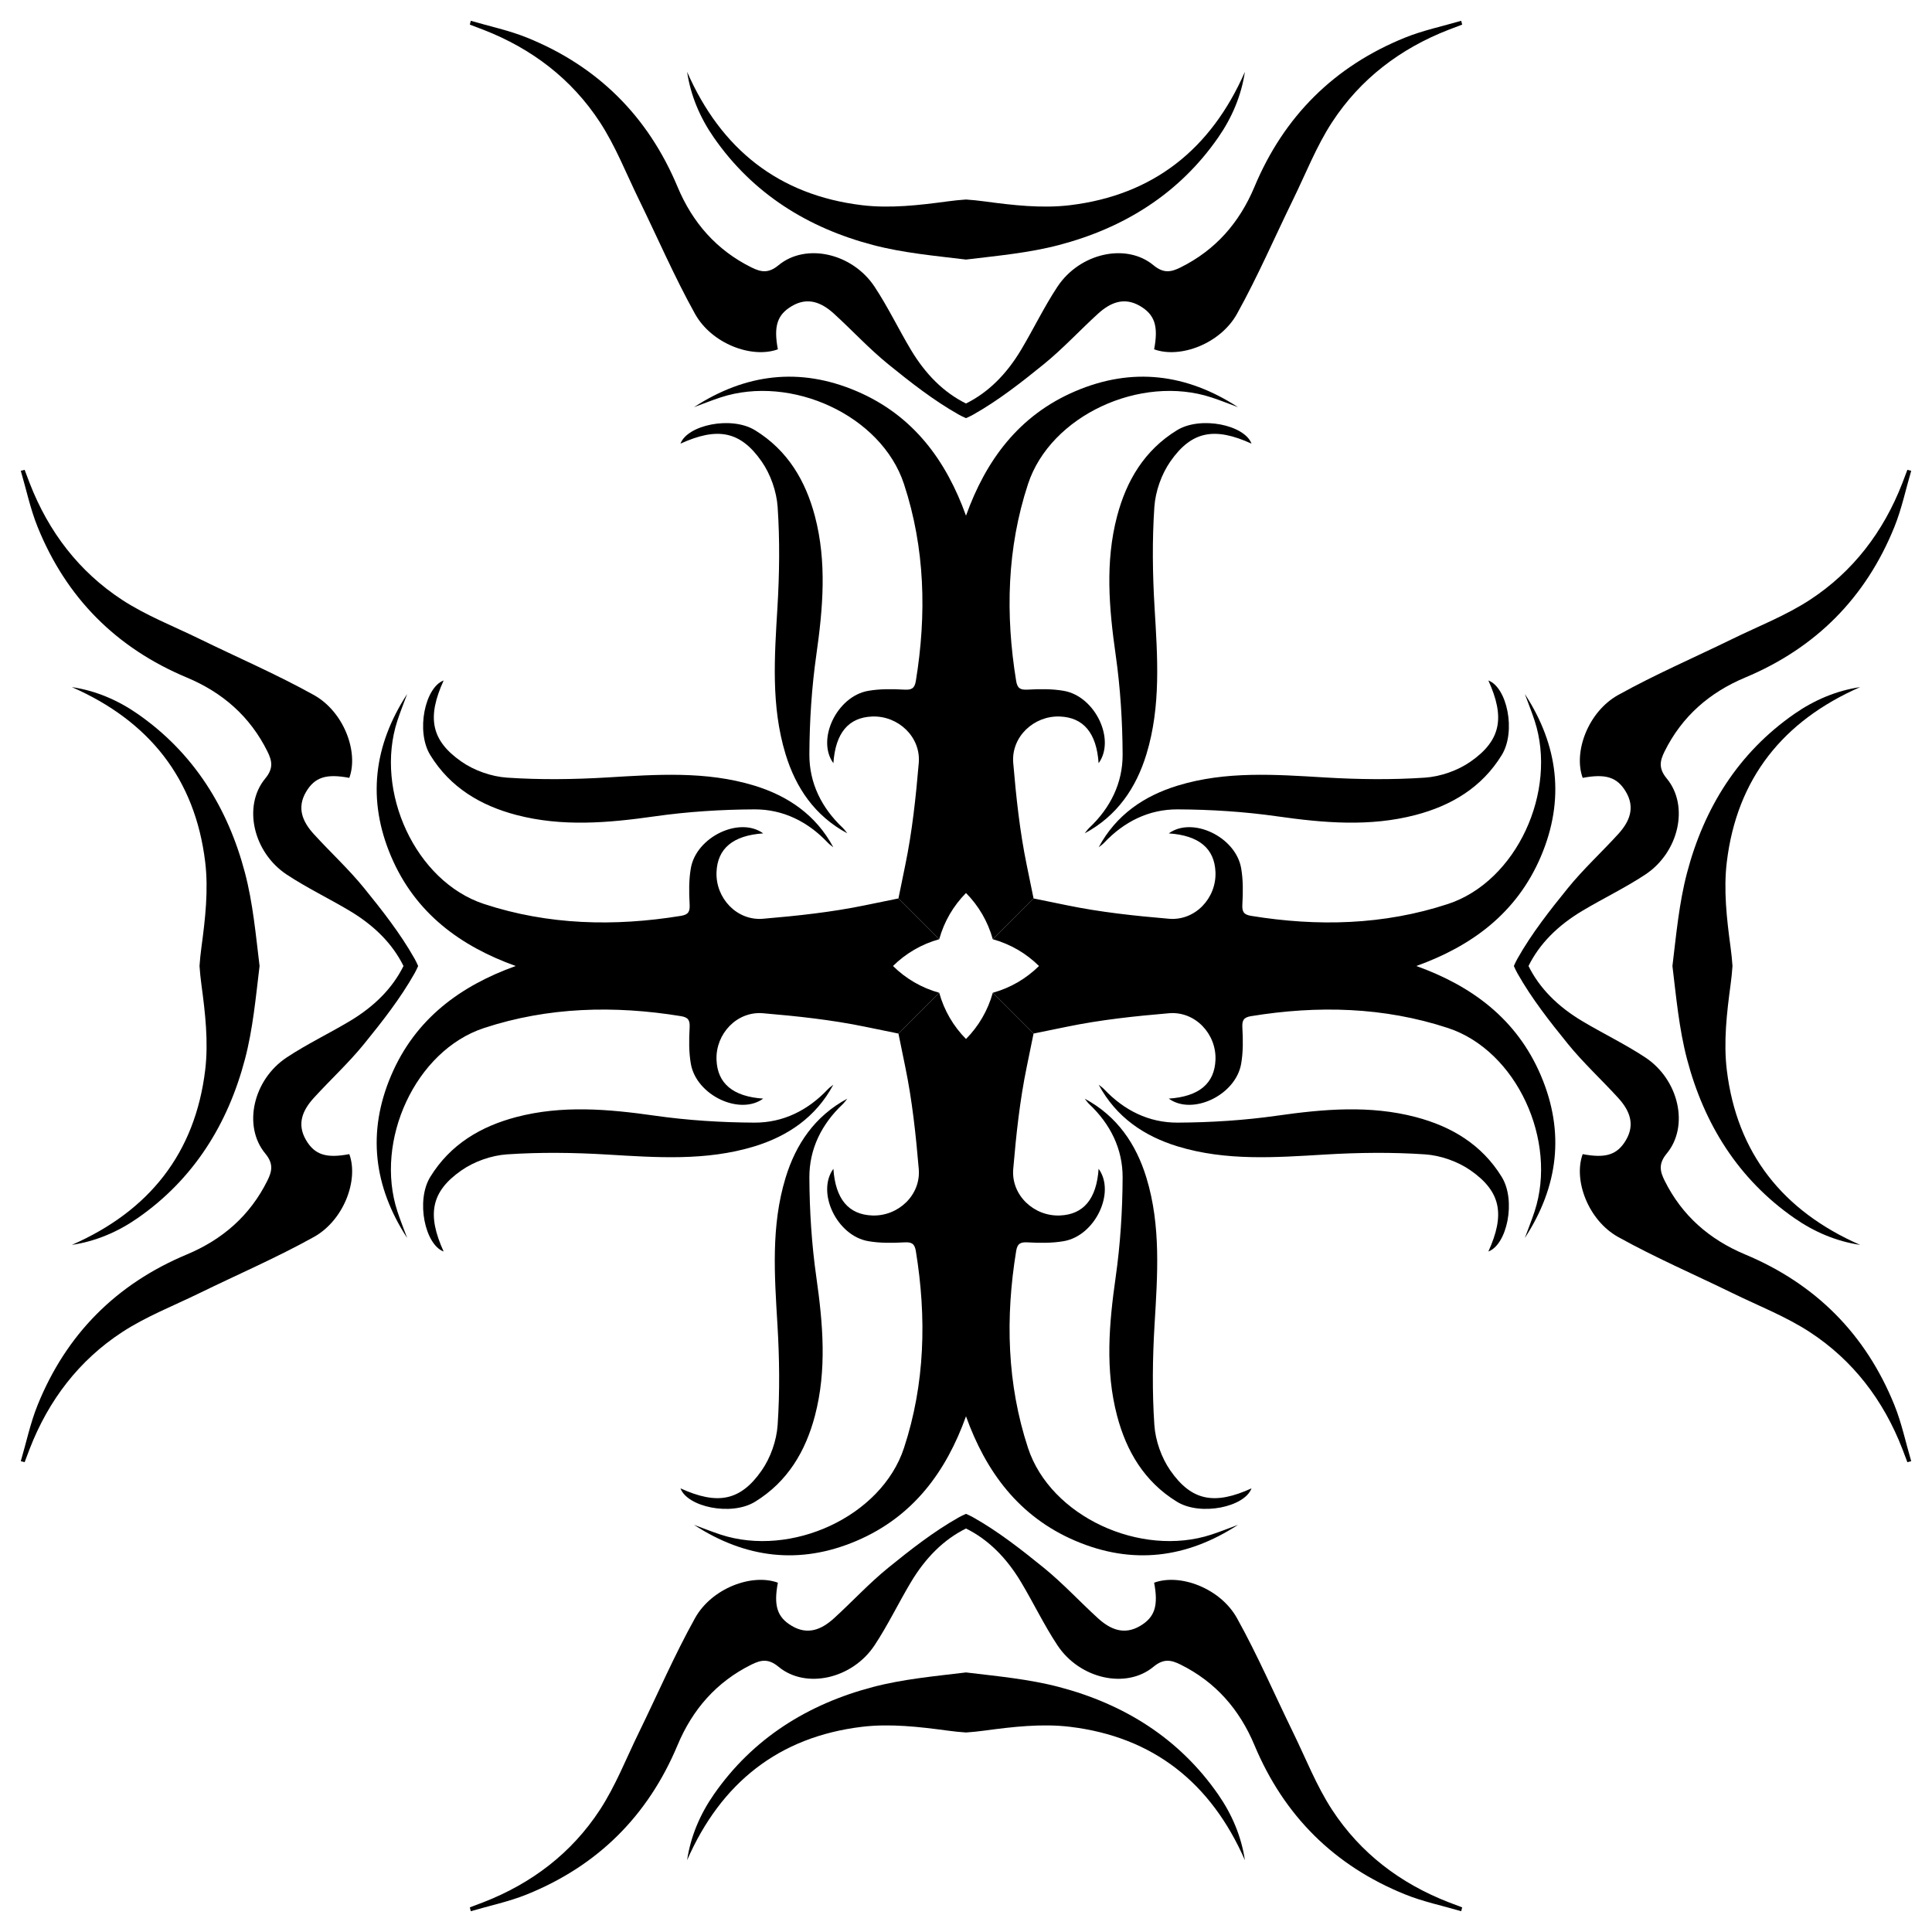 <?xml version="1.0" encoding="utf-8"?>
<!DOCTYPE svg PUBLIC "-//W3C//DTD SVG 1.1//EN" "http://www.w3.org/Graphics/SVG/1.1/DTD/svg11.dtd">
<svg version="1.1" id="Layer_1" xmlns="http://www.w3.org/2000/svg" xmlns:xlink="http://www.w3.org/1999/xlink" x="0px" y="0px"
	 viewBox="0 0 1498.326 1498.326" enable-background="new 0 0 1498.326 1498.326" xml:space="preserve">
<g>
	<g>
		<g>
			<g>
				<path d="M769.929,769.929c-3.836,13.801-11.01,25.983-20.766,35.848v292.617
					c15.291,42.552,40.704,77.779,84.933,96.608c44.086,18.768,86.132,13.492,126.021-12.44
					c-6.878,2.534-13.685,5.286-20.646,7.569c-54.739,17.954-124.682-13.889-142.21-67.18
					c-16.342-49.683-17.629-101.106-9.201-152.738c0.945-5.788,3.269-7.035,9.021-6.711
					c9.287,0.524,18.844,0.644,27.957-0.95c24.416-4.272,40.255-37.934,26.969-56.11
					c-1.59,23.394-11.683,35.522-30.133,36.208c-20.072,0.747-37.805-15.767-36.076-36.072
					c2.258-26.517,5.087-53.175,10.472-79.192c1.784-8.62,3.578-17.224,5.285-25.831L769.929,769.929z"/>
				<path d="M763.693,1342.111c21.82-2.958,44.487-5.533,66.119-2.921c64.64,7.803,109.383,43.516,135.642,103.417
					c-2.778-18.519-10.05-35.59-20.758-50.997c-30.323-43.63-73.065-70.07-123.402-83.297
					c-23.415-6.153-47.897-8.35-72.132-11.287v46.573C753.931,1343.27,758.772,1342.779,763.693,1342.111z"/>
				<path d="M1123.44,1475.24c-37.467-14.57-68.392-38.09-90.298-71.578c-12.189-18.634-20.425-39.869-30.27-60.016
					c-14.468-29.607-27.555-59.97-43.547-88.724c-12.902-23.198-44.099-34.879-64.258-27.497
					c3.363,17.761,0.613,26.736-10.793,33.502c-12.503,7.416-23.268,2.724-32.766-5.928
					c-14.147-12.886-27.179-27.094-42.003-39.115c-17.369-14.084-35.208-28.097-54.598-39.028
					c-1.886-1.063-3.802-1.992-5.744-2.81l0,11.358c17.248,8.536,31.395,22.654,42.763,41.695
					c9.623,16.118,17.782,33.165,28.103,48.801c17.249,26.131,53.332,34.298,74.542,16.722
					c7.792-6.458,13.54-5.391,21.041-1.664c27.144,13.488,45.661,34.772,57.259,62.48
					c22.913,54.745,61.88,93.527,116.826,115.732c13.974,5.647,28.974,8.757,43.503,13.033
					c0.257-0.991,0.513-1.981,0.77-2.971C1130.459,1477.902,1126.938,1476.6,1123.44,1475.24z"/>
				<path d="M844.734,856.291c16.402,15.457,25.994,34.745,25.896,56.918c-0.114,25.802-1.769,51.8-5.403,77.335
					c-5.13,36.044-8.244,71.933,1.099,107.428c7.23,27.465,21.138,51.143,46.432,66.68
					c18.433,11.322,52.516,4.044,57.827-10.376c-28.441,12.922-46.308,10.007-62.891-13.77
					c-6.952-9.968-11.633-23.279-12.452-35.402c-1.741-25.749-1.398-51.782,0.141-77.577
					c2.288-38.361,5.11-76.698-6.271-114.055c-7.941-26.065-22.644-47.868-47.883-61.413
					C842.39,853.478,843.411,855.045,844.734,856.291z"/>
			</g>
		</g>
		<g>
			<g>
				<path d="M728.397,769.929c3.836,13.801,11.01,25.983,20.766,35.848l0,292.617
					c-15.291,42.552-40.704,77.779-84.933,96.608c-44.086,18.768-86.132,13.492-126.021-12.44
					c6.878,2.534,13.685,5.286,20.646,7.569c54.739,17.954,124.682-13.889,142.21-67.18
					c16.342-49.683,17.629-101.106,9.201-152.738c-0.945-5.788-3.269-7.035-9.021-6.711
					c-9.287,0.524-18.844,0.644-27.957-0.95c-24.416-4.272-40.255-37.934-26.969-56.11
					c1.59,23.394,11.683,35.522,30.133,36.208c20.072,0.747,37.805-15.767,36.076-36.072
					c-2.258-26.517-5.087-53.175-10.472-79.192c-1.784-8.62-3.578-17.224-5.285-25.831L728.397,769.929z"/>
				<path d="M734.632,1342.111c-21.821-2.958-44.488-5.533-66.119-2.921c-64.64,7.803-109.383,43.516-135.642,103.417
					c2.778-18.519,10.05-35.59,20.758-50.997c30.323-43.63,73.065-70.07,123.402-83.297
					c23.414-6.153,47.897-8.35,72.132-11.287l-0,46.573C744.395,1343.27,739.554,1342.779,734.632,1342.111z"/>
				<path d="M374.886,1475.24c37.467-14.57,68.392-38.09,90.298-71.578c12.189-18.634,20.425-39.869,30.27-60.016
					c14.468-29.607,27.555-59.97,43.547-88.724c12.902-23.198,44.099-34.879,64.258-27.497
					c-3.362,17.761-0.613,26.736,10.793,33.502c12.503,7.416,23.268,2.724,32.766-5.928
					c14.147-12.886,27.179-27.094,42.003-39.115c17.369-14.084,35.208-28.097,54.598-39.028
					c1.886-1.063,3.802-1.992,5.744-2.81v11.358c-17.248,8.536-31.395,22.654-42.763,41.695
					c-9.623,16.118-17.782,33.165-28.103,48.801c-17.249,26.131-53.332,34.298-74.542,16.722
					c-7.792-6.458-13.54-5.391-21.041-1.664c-27.144,13.488-45.661,34.772-57.259,62.48
					c-22.913,54.745-61.88,93.527-116.826,115.732c-13.974,5.647-28.974,8.757-43.503,13.033
					c-0.257-0.991-0.513-1.981-0.77-2.971C367.867,1477.902,371.388,1476.6,374.886,1475.24z"/>
				<path d="M653.592,856.291c-16.402,15.457-25.994,34.745-25.896,56.918c0.114,25.802,1.769,51.8,5.403,77.335
					c5.13,36.044,8.244,71.933-1.099,107.428c-7.23,27.465-21.137,51.143-46.432,66.68
					c-18.433,11.322-52.517,4.044-57.827-10.376c28.441,12.922,46.308,10.007,62.891-13.77
					c6.952-9.968,11.632-23.279,12.452-35.402c1.741-25.749,1.398-51.782-0.141-77.577
					c-2.288-38.361-5.11-76.698,6.271-114.055c7.941-26.065,22.644-47.868,47.883-61.413
					C655.936,853.478,654.915,855.045,653.592,856.291z"/>
			</g>
		</g>
	</g>
	<g>
		<g>
			<g>
				<path d="M769.929,728.397c13.801,3.836,25.983,11.01,35.848,20.766l292.617,0
					c42.552-15.291,77.779-40.704,96.608-84.933c18.768-44.086,13.492-86.132-12.44-126.021
					c2.534,6.878,5.286,13.685,7.569,20.646c17.954,54.739-13.889,124.682-67.18,142.21
					c-49.683,16.342-101.106,17.629-152.738,9.201c-5.788-0.945-7.035-3.269-6.711-9.021
					c0.524-9.287,0.644-18.844-0.95-27.957c-4.272-24.416-37.934-40.255-56.11-26.969
					c23.394,1.59,35.522,11.683,36.208,30.133c0.747,20.072-15.767,37.805-36.072,36.076
					c-26.517-2.258-53.175-5.087-79.192-10.472c-8.62-1.784-17.224-3.578-25.831-5.285L769.929,728.397z"/>
				<path d="M1342.111,734.632c-2.958-21.821-5.533-44.488-2.921-66.119c7.803-64.64,43.516-109.383,103.417-135.642
					c-18.519,2.778-35.59,10.05-50.997,20.758c-43.63,30.323-70.07,73.065-83.297,123.402
					c-6.153,23.414-8.35,47.897-11.287,72.132l46.573-0C1343.27,744.395,1342.779,739.554,1342.111,734.632z"/>
				<path d="M1475.24,374.886c-14.57,37.467-38.09,68.392-71.578,90.298c-18.634,12.189-39.869,20.425-60.016,30.27
					c-29.607,14.468-59.97,27.555-88.724,43.547c-23.198,12.902-34.879,44.099-27.497,64.258
					c17.761-3.362,26.736-0.613,33.502,10.793c7.416,12.503,2.724,23.268-5.928,32.766
					c-12.886,14.147-27.094,27.179-39.115,42.003c-14.084,17.369-28.097,35.208-39.028,54.598
					c-1.063,1.886-1.992,3.802-2.81,5.744h11.358c8.536-17.248,22.654-31.395,41.695-42.763
					c16.118-9.623,33.165-17.782,48.801-28.103c26.131-17.249,34.298-53.332,16.722-74.542
					c-6.458-7.792-5.391-13.54-1.664-21.041c13.488-27.144,34.772-45.661,62.48-57.259
					c54.745-22.913,93.527-61.88,115.732-116.826c5.647-13.974,8.757-28.974,13.033-43.503
					c-0.991-0.257-1.981-0.513-2.971-0.77C1477.902,367.867,1476.6,371.388,1475.24,374.886z"/>
				<path d="M856.291,653.592c15.457-16.402,34.745-25.994,56.918-25.896c25.802,0.114,51.8,1.769,77.335,5.403
					c36.044,5.13,71.933,8.244,107.428-1.099c27.465-7.23,51.143-21.137,66.68-46.432
					c11.322-18.433,4.044-52.517-10.376-57.827c12.922,28.441,10.007,46.308-13.77,62.891
					c-9.968,6.952-23.279,11.632-35.402,12.452c-25.749,1.741-51.782,1.398-77.577-0.141
					c-38.361-2.288-76.698-5.11-114.055,6.271c-26.065,7.941-47.868,22.644-61.413,47.883
					C853.478,655.936,855.045,654.915,856.291,653.592z"/>
			</g>
		</g>
		<g>
			<g>
				<path d="M769.929,769.929c13.801-3.836,25.983-11.01,35.848-20.766h292.617
					c42.552,15.291,77.779,40.704,96.608,84.933c18.768,44.086,13.492,86.132-12.44,126.021
					c2.534-6.878,5.286-13.685,7.569-20.646c17.954-54.739-13.889-124.682-67.18-142.21
					c-49.683-16.342-101.106-17.629-152.738-9.201c-5.788,0.945-7.035,3.269-6.711,9.021
					c0.524,9.287,0.644,18.844-0.95,27.957c-4.272,24.416-37.934,40.255-56.11,26.969
					c23.394-1.59,35.522-11.683,36.208-30.133c0.747-20.072-15.767-37.805-36.072-36.076
					c-26.517,2.258-53.175,5.087-79.192,10.472c-8.62,1.784-17.224,3.578-25.831,5.285L769.929,769.929z"/>
				<path d="M1342.111,763.693c-2.958,21.82-5.533,44.487-2.921,66.119c7.803,64.64,43.516,109.383,103.417,135.642
					c-18.519-2.778-35.59-10.05-50.997-20.758c-43.63-30.323-70.07-73.065-83.297-123.402
					c-6.153-23.415-8.35-47.897-11.287-72.132h46.573C1343.27,753.931,1342.779,758.772,1342.111,763.693z"/>
				<path d="M1475.24,1123.44c-14.57-37.467-38.09-68.392-71.578-90.298c-18.634-12.189-39.869-20.425-60.016-30.27
					c-29.607-14.468-59.97-27.555-88.724-43.547c-23.198-12.902-34.879-44.099-27.497-64.258
					c17.761,3.363,26.736,0.613,33.502-10.793c7.416-12.503,2.724-23.268-5.928-32.766
					c-12.886-14.147-27.094-27.179-39.115-42.003c-14.084-17.369-28.097-35.208-39.028-54.598
					c-1.063-1.886-1.992-3.802-2.81-5.744l11.358,0c8.536,17.248,22.654,31.395,41.695,42.763
					c16.118,9.623,33.165,17.782,48.801,28.103c26.131,17.249,34.298,53.332,16.722,74.542
					c-6.458,7.792-5.391,13.54-1.664,21.041c13.488,27.144,34.772,45.661,62.48,57.259
					c54.745,22.913,93.527,61.88,115.732,116.826c5.647,13.974,8.757,28.974,13.033,43.503
					c-0.991,0.257-1.981,0.513-2.971,0.77C1477.902,1130.459,1476.6,1126.938,1475.24,1123.44z"/>
				<path d="M856.291,844.734c15.457,16.402,34.745,25.994,56.918,25.896c25.802-0.114,51.8-1.769,77.335-5.403
					c36.044-5.13,71.933-8.244,107.428,1.099c27.465,7.23,51.143,21.138,66.68,46.432
					c11.322,18.433,4.044,52.516-10.376,57.827c12.922-28.441,10.007-46.308-13.77-62.891
					c-9.968-6.952-23.279-11.633-35.402-12.452c-25.749-1.741-51.782-1.398-77.577,0.141
					c-38.361,2.288-76.698,5.11-114.055-6.271c-26.065-7.941-47.868-22.644-61.413-47.883
					C853.478,842.39,855.045,843.411,856.291,844.734z"/>
			</g>
		</g>
	</g>
	<g>
		<g>
			<g>
				<path d="M728.397,728.397c3.836-13.801,11.01-25.983,20.766-35.848l0-292.617
					c-15.291-42.552-40.704-77.779-84.933-96.608c-44.086-18.768-86.132-13.492-126.021,12.44
					c6.878-2.534,13.685-5.286,20.646-7.569c54.739-17.954,124.682,13.889,142.21,67.18
					c16.342,49.683,17.629,101.106,9.201,152.738c-0.945,5.788-3.269,7.035-9.021,6.711
					c-9.287-0.524-18.844-0.644-27.957,0.95c-24.416,4.272-40.255,37.934-26.969,56.11
					c1.59-23.394,11.683-35.522,30.133-36.208c20.072-0.747,37.805,15.767,36.076,36.072
					c-2.258,26.517-5.087,53.175-10.472,79.192c-1.784,8.62-3.578,17.224-5.285,25.831L728.397,728.397z"/>
				<path d="M734.632,156.214c-21.821,2.958-44.488,5.533-66.119,2.921c-64.64-7.803-109.383-43.516-135.642-103.417
					c2.778,18.518,10.05,35.59,20.758,50.997c30.323,43.63,73.065,70.07,123.402,83.298
					c23.414,6.153,47.897,8.35,72.132,11.287l-0-46.573C744.395,155.056,739.554,155.547,734.632,156.214z"/>
				<path d="M374.886,23.086c37.467,14.57,68.392,38.09,90.298,71.578c12.189,18.634,20.425,39.869,30.27,60.016
					c14.468,29.607,27.555,59.97,43.547,88.724c12.902,23.198,44.099,34.879,64.258,27.497
					c-3.362-17.761-0.613-26.736,10.793-33.502c12.503-7.416,23.268-2.724,32.766,5.928
					c14.147,12.886,27.179,27.094,42.003,39.115c17.369,14.084,35.208,28.097,54.598,39.029
					c1.886,1.063,3.802,1.992,5.744,2.81v-11.358c-17.248-8.536-31.395-22.654-42.763-41.695
					c-9.623-16.118-17.782-33.165-28.103-48.801c-17.249-26.131-53.332-34.298-74.542-16.722
					c-7.792,6.458-13.54,5.391-21.041,1.664c-27.144-13.488-45.661-34.772-57.259-62.48
					c-22.913-54.745-61.88-93.527-116.826-115.732c-13.974-5.647-28.974-8.757-43.503-13.033
					c-0.257,0.991-0.513,1.981-0.77,2.971C367.867,20.424,371.388,21.726,374.886,23.086z"/>
				<path d="M653.592,642.035c-16.402-15.457-25.994-34.745-25.896-56.918c0.114-25.802,1.769-51.8,5.403-77.335
					c5.13-36.044,8.244-71.933-1.099-107.428c-7.23-27.465-21.137-51.143-46.432-66.68
					c-18.433-11.322-52.517-4.044-57.827,10.376c28.441-12.922,46.308-10.006,62.891,13.77
					c6.952,9.968,11.632,23.279,12.452,35.401c1.741,25.749,1.398,51.782-0.141,77.577
					c-2.288,38.361-5.11,76.698,6.271,114.055c7.941,26.065,22.644,47.868,47.883,61.413
					C655.936,644.847,654.915,643.281,653.592,642.035z"/>
			</g>
		</g>
		<g>
			<g>
				<path d="M769.929,728.397c-3.836-13.801-11.01-25.983-20.766-35.848V399.932
					c15.291-42.552,40.704-77.779,84.933-96.608c44.086-18.768,86.132-13.492,126.021,12.44
					c-6.878-2.534-13.685-5.286-20.646-7.569c-54.739-17.954-124.682,13.889-142.21,67.18
					c-16.342,49.683-17.629,101.106-9.201,152.738c0.945,5.788,3.269,7.035,9.021,6.711
					c9.287-0.524,18.844-0.644,27.957,0.95c24.416,4.272,40.255,37.934,26.969,56.11
					c-1.59-23.394-11.683-35.522-30.133-36.208c-20.072-0.747-37.805,15.767-36.076,36.072
					c2.258,26.517,5.087,53.175,10.472,79.192c1.784,8.62,3.578,17.224,5.285,25.831L769.929,728.397z"/>
				<path d="M763.693,156.214c21.82,2.958,44.487,5.533,66.119,2.921c64.64-7.803,109.383-43.516,135.642-103.417
					c-2.778,18.518-10.05,35.59-20.758,50.997c-30.323,43.63-73.065,70.07-123.402,83.298
					c-23.415,6.153-47.897,8.35-72.132,11.287v-46.573C753.931,155.056,758.772,155.547,763.693,156.214z"/>
				<path d="M1123.44,23.086c-37.467,14.57-68.392,38.09-90.298,71.578c-12.189,18.634-20.425,39.869-30.27,60.016
					c-14.468,29.607-27.555,59.97-43.547,88.724c-12.902,23.198-44.099,34.879-64.258,27.497
					c3.363-17.761,0.613-26.736-10.793-33.502c-12.503-7.416-23.268-2.724-32.766,5.928
					c-14.147,12.886-27.179,27.094-42.003,39.115c-17.369,14.084-35.208,28.097-54.598,39.029
					c-1.886,1.063-3.802,1.992-5.744,2.81l0-11.358c17.248-8.536,31.395-22.654,42.763-41.695
					c9.623-16.118,17.782-33.165,28.103-48.801c17.249-26.131,53.332-34.298,74.542-16.722
					c7.792,6.458,13.54,5.391,21.041,1.664c27.144-13.488,45.661-34.772,57.259-62.48
					c22.913-54.745,61.88-93.527,116.826-115.732c13.974-5.647,28.974-8.757,43.503-13.033
					c0.257,0.991,0.513,1.981,0.77,2.971C1130.459,20.424,1126.938,21.726,1123.44,23.086z"/>
				<path d="M844.734,642.035c16.402-15.457,25.994-34.745,25.896-56.918c-0.114-25.802-1.769-51.8-5.403-77.335
					c-5.13-36.044-8.244-71.933,1.099-107.428c7.23-27.465,21.138-51.143,46.432-66.68
					c18.433-11.322,52.516-4.044,57.827,10.376c-28.441-12.922-46.308-10.006-62.891,13.77
					c-6.952,9.968-11.633,23.279-12.452,35.401c-1.741,25.749-1.398,51.782,0.141,77.577
					c2.288,38.361,5.11,76.698-6.271,114.055c-7.941,26.065-22.644,47.868-47.883,61.413
					C842.39,644.847,843.411,643.281,844.734,642.035z"/>
			</g>
		</g>
	</g>
	<g>
		<g>
			<g>
				<path d="M728.397,769.929c-13.801-3.836-25.983-11.01-35.848-20.766H399.932
					c-42.552,15.291-77.779,40.704-96.608,84.933c-18.768,44.086-13.492,86.132,12.44,126.021
					c-2.534-6.878-5.286-13.685-7.569-20.646c-17.954-54.739,13.889-124.682,67.18-142.21
					c49.683-16.342,101.106-17.629,152.738-9.201c5.788,0.945,7.035,3.269,6.711,9.021
					c-0.524,9.287-0.644,18.844,0.95,27.957c4.272,24.416,37.934,40.255,56.11,26.969
					c-23.394-1.59-35.522-11.683-36.208-30.133c-0.747-20.072,15.767-37.805,36.072-36.076
					c26.517,2.258,53.175,5.087,79.192,10.472c8.62,1.784,17.224,3.578,25.831,5.285L728.397,769.929z"/>
				<path d="M156.214,763.693c2.958,21.82,5.533,44.487,2.921,66.119c-7.803,64.64-43.516,109.383-103.417,135.642
					c18.518-2.778,35.59-10.05,50.997-20.758c43.63-30.323,70.07-73.065,83.298-123.402
					c6.153-23.415,8.35-47.897,11.287-72.132h-46.573C155.056,753.931,155.547,758.772,156.214,763.693z"/>
				<path d="M23.086,1123.44c14.57-37.467,38.09-68.392,71.578-90.298c18.634-12.189,39.869-20.425,60.016-30.27
					c29.607-14.468,59.97-27.555,88.724-43.547c23.198-12.902,34.879-44.099,27.497-64.258
					c-17.761,3.363-26.736,0.613-33.502-10.793c-7.416-12.503-2.724-23.268,5.928-32.766
					c12.886-14.147,27.094-27.179,39.115-42.003c14.084-17.369,28.097-35.208,39.029-54.598
					c1.063-1.886,1.992-3.802,2.81-5.744l-11.358,0c-8.536,17.248-22.654,31.395-41.695,42.763
					c-16.118,9.623-33.165,17.782-48.801,28.103c-26.131,17.249-34.298,53.332-16.722,74.542
					c6.458,7.792,5.391,13.54,1.664,21.041c-13.488,27.144-34.772,45.661-62.48,57.259
					c-54.745,22.913-93.527,61.88-115.732,116.826c-5.647,13.974-8.757,28.974-13.033,43.503
					c0.991,0.257,1.981,0.513,2.971,0.77C20.424,1130.459,21.726,1126.938,23.086,1123.44z"/>
				<path d="M642.035,844.734c-15.457,16.402-34.745,25.994-56.918,25.896c-25.802-0.114-51.8-1.769-77.335-5.403
					c-36.044-5.13-71.933-8.244-107.428,1.099c-27.465,7.23-51.143,21.138-66.68,46.432
					c-11.322,18.433-4.044,52.516,10.376,57.827c-12.922-28.441-10.006-46.308,13.77-62.891
					c9.968-6.952,23.279-11.633,35.401-12.452c25.749-1.741,51.782-1.398,77.577,0.141
					c38.361,2.288,76.698,5.11,114.055-6.271c26.065-7.941,47.868-22.644,61.413-47.883
					C644.847,842.39,643.281,843.411,642.035,844.734z"/>
			</g>
		</g>
		<g>
			<g>
				<path d="M728.397,728.397c-13.801,3.836-25.983,11.01-35.848,20.766l-292.617,0
					c-42.552-15.291-77.779-40.704-96.608-84.933c-18.768-44.086-13.492-86.132,12.44-126.021
					c-2.534,6.878-5.286,13.685-7.569,20.646c-17.954,54.739,13.889,124.682,67.18,142.21
					c49.683,16.342,101.106,17.629,152.738,9.201c5.788-0.945,7.035-3.269,6.711-9.021
					c-0.524-9.287-0.644-18.844,0.95-27.957c4.272-24.416,37.934-40.255,56.11-26.969
					c-23.394,1.59-35.522,11.683-36.208,30.133c-0.747,20.072,15.767,37.805,36.072,36.076
					c26.517-2.258,53.175-5.087,79.192-10.472c8.62-1.784,17.224-3.578,25.831-5.285L728.397,728.397z"/>
				<path d="M156.214,734.632c2.958-21.821,5.533-44.488,2.921-66.119c-7.803-64.64-43.516-109.383-103.417-135.642
					c18.518,2.778,35.59,10.05,50.997,20.758c43.63,30.323,70.07,73.065,83.298,123.402
					c6.153,23.414,8.35,47.897,11.287,72.132l-46.573-0C155.056,744.395,155.547,739.554,156.214,734.632z"/>
				<path d="M23.086,374.886c14.57,37.467,38.09,68.392,71.578,90.298c18.634,12.189,39.869,20.425,60.016,30.27
					c29.607,14.468,59.97,27.555,88.724,43.547c23.198,12.902,34.879,44.099,27.497,64.258
					c-17.761-3.362-26.736-0.613-33.502,10.793c-7.416,12.503-2.724,23.268,5.928,32.766
					c12.886,14.147,27.094,27.179,39.115,42.003c14.084,17.369,28.097,35.208,39.029,54.598
					c1.063,1.886,1.992,3.802,2.81,5.744h-11.358c-8.536-17.248-22.654-31.395-41.695-42.763
					c-16.118-9.623-33.165-17.782-48.801-28.103c-26.131-17.249-34.298-53.332-16.722-74.542
					c6.458-7.792,5.391-13.54,1.664-21.041c-13.488-27.144-34.772-45.661-62.48-57.259
					c-54.745-22.913-93.527-61.88-115.732-116.826c-5.647-13.974-8.757-28.974-13.033-43.503
					c0.991-0.257,1.981-0.513,2.971-0.77C20.424,367.867,21.726,371.388,23.086,374.886z"/>
				<path d="M642.035,653.592c-15.457-16.402-34.745-25.994-56.918-25.896c-25.802,0.114-51.8,1.769-77.335,5.403
					c-36.044,5.13-71.933,8.244-107.428-1.099c-27.465-7.23-51.143-21.137-66.68-46.432
					c-11.322-18.433-4.044-52.517,10.376-57.827c-12.922,28.441-10.006,46.308,13.77,62.891
					c9.968,6.952,23.279,11.632,35.401,12.452c25.749,1.741,51.782,1.398,77.577-0.141
					c38.361-2.288,76.698-5.11,114.055,6.271c26.065,7.941,47.868,22.644,61.413,47.883
					C644.847,655.936,643.281,654.915,642.035,653.592z"/>
			</g>
		</g>
	</g>
</g>
</svg>
